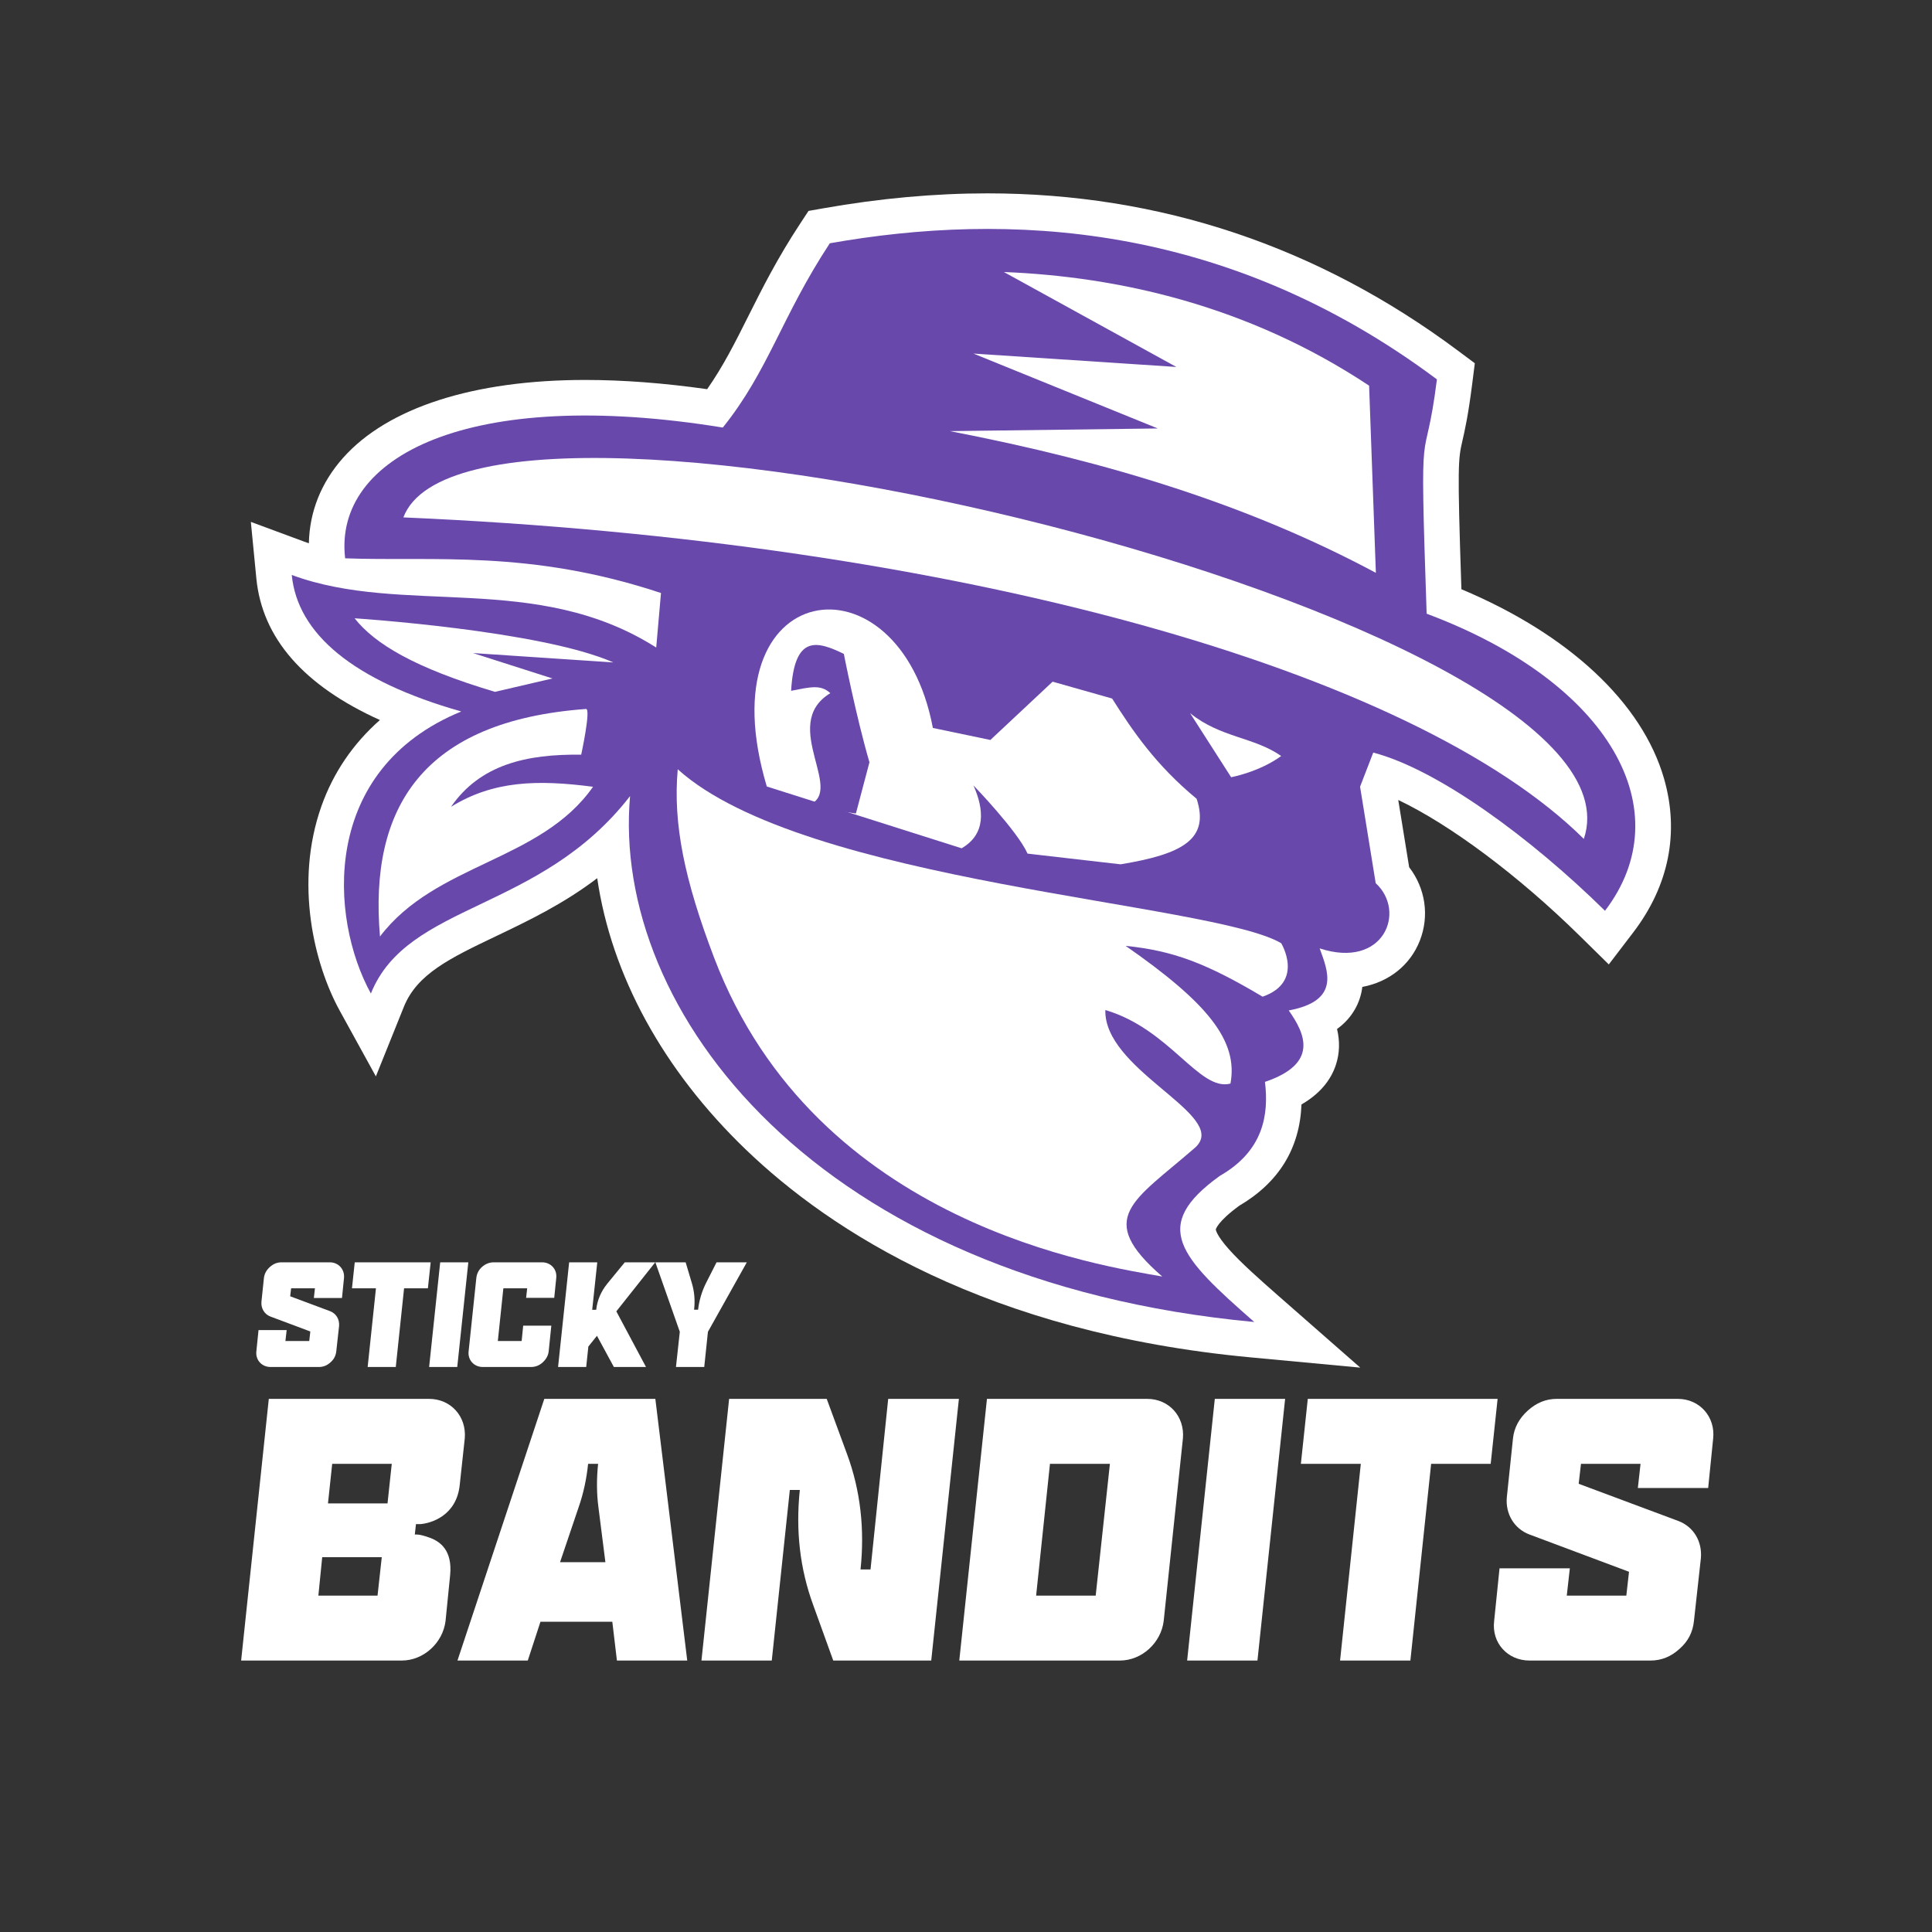 <svg xmlns="http://www.w3.org/2000/svg" xmlns:xlink="http://www.w3.org/1999/xlink" width="2000" zoomAndPan="magnify" viewBox="0 0 1500 1500" height="2000" preserveAspectRatio="xMidYMid meet" version="1.0"><rect x="0" y="0" width="1500" height="1500" fill="#333333" stroke="none"/><defs><g/><clipPath id="cfea0804fc"><path d="M 194.758 150.129 L 1297.328 150.129 L 1297.328 1061.812 L 194.758 1061.812 Z M 194.758 150.129 " clip-rule="nonzero"/></clipPath></defs><g clip-path="url(#cfea0804fc)"><path fill="#ffffff" d="M 971.234 1053.883 C 765.961 1034.719 644.734 955.625 579.184 892.641 C 514.801 830.781 474.664 757.098 463.68 681.832 C 437.188 701.977 409.902 715.008 385.043 726.887 C 349.52 743.855 323.859 756.109 313.562 781.68 L 291.824 835.703 L 263.75 784.68 C 244.02 748.812 228.441 685.766 249.492 626.086 C 258.664 600.07 274.141 577.332 294.953 559.031 C 235.781 532.309 203.551 495.418 199.031 449.078 L 194.758 405.195 L 236.109 420.5 C 237.332 420.953 238.566 421.391 239.805 421.812 C 240.301 397.305 249.344 374.598 266.387 355.449 C 301.07 316.457 367.844 294.988 454.402 294.988 C 483.773 294.988 515.551 297.402 549.02 302.16 C 561.539 284.273 570.59 266.227 580.84 245.777 C 591.945 223.629 603.418 200.738 621.184 173.711 L 627.723 163.758 L 639.449 161.688 C 682.879 154.012 725.672 150.121 766.637 150.121 C 900.445 150.121 1023.418 191.266 1132.137 272.402 L 1145.039 282.031 L 1143.02 298.004 C 1139.902 322.617 1137.305 333.988 1135.402 342.301 C 1132.152 356.562 1131.371 359.945 1134.629 457.473 C 1217.941 492.441 1274.992 545.586 1291.945 604.477 C 1304.008 646.352 1295.746 687.637 1268.062 723.895 L 1249.066 748.781 L 1226.746 726.82 C 1178.832 679.676 1125.895 640.262 1085.605 621.098 L 1094.066 673.285 C 1106.641 689.625 1109.891 710.898 1102.43 730.137 C 1095.016 749.258 1078.457 762.359 1057.711 766.242 C 1056.938 772.453 1055.031 778.234 1052 783.559 C 1048.594 789.539 1043.941 794.668 1038.078 798.914 C 1040.371 808.492 1040.094 817.73 1037.246 826.535 C 1033.141 839.176 1024.16 849.559 1010.465 857.504 C 1009.148 891.602 992.926 918.027 962.113 936.152 C 945.109 948.586 943.957 954.496 943.941 954.555 C 943.957 954.605 944.141 958.785 954.34 970.188 C 963.566 980.504 978.012 993.344 992.012 1005.621 L 1056.098 1061.812 L 971.234 1053.883 " fill-opacity="1" fill-rule="nonzero"/></g><path fill="#ffffff" d="M 972.949 1035.551 C 772.969 1016.883 655.379 940.309 591.945 879.363 C 520.465 810.695 480.262 726.145 479.043 643.758 C 446.555 677.102 409.977 694.574 377.102 710.273 C 339.305 728.324 309.453 742.586 296.484 774.809 L 289.238 792.812 L 279.879 775.801 C 261.984 743.273 247.828 686.145 266.852 632.211 C 278.516 599.148 301.25 572.555 333.219 554.277 C 260.824 529.613 221.879 493.68 217.359 447.289 L 215.934 432.66 L 229.719 437.766 C 264.566 450.664 302.223 452.305 342.09 454.043 C 394.754 456.328 449.07 458.695 501.586 487.402 L 503.367 466.914 C 434.383 445.07 377.91 443.207 321.445 443.207 L 306.016 443.223 C 291.586 443.223 279.539 443.133 267.625 442.688 L 259.742 442.391 L 258.82 434.559 C 255.918 409.746 263.289 386.621 280.141 367.68 C 311.285 332.676 373.176 313.398 454.402 313.398 C 486.082 313.398 520.664 316.293 557.281 322.008 C 574.328 299.828 585.035 278.496 597.305 254.016 C 608.164 232.352 619.395 209.949 636.57 183.82 L 638.742 180.504 L 642.656 179.812 C 685.023 172.328 726.738 168.535 766.637 168.535 C 896.391 168.535 1015.652 208.441 1121.121 287.16 L 1125.426 290.367 L 1124.742 295.688 C 1121.754 319.41 1119.266 330.277 1117.453 338.203 C 1113.586 355.145 1112.832 358.426 1116.637 470.055 C 1200.797 502.801 1258.094 553.434 1274.258 609.57 C 1284.637 645.613 1277.438 681.281 1253.43 712.723 L 1247.098 721.016 L 1239.652 713.695 C 1180.652 655.637 1115.949 610.281 1071.707 595.551 L 1065.438 611.766 L 1076.703 681.266 C 1087.504 692.766 1090.883 708.988 1085.262 723.48 C 1079.066 739.477 1063.855 749.027 1044.594 749.027 C 1044.586 749.027 1044.586 749.027 1044.586 749.027 C 1042.531 749.027 1040.43 748.918 1038.293 748.699 C 1040.289 757.035 1040.75 766.113 1036 774.449 C 1032.012 781.449 1025.109 786.668 1015.051 790.223 C 1020.039 799.504 1023.223 810.086 1019.734 820.855 C 1016.277 831.508 1007.152 839.816 991.922 846.133 C 994.008 879.57 980.914 904.02 952.031 920.723 C 934.688 933.266 926.023 944.016 925.562 953.574 C 924.777 969.891 946.555 990.258 979.875 1019.465 L 1001.238 1038.191 L 972.949 1035.551 " fill-opacity="1" fill-rule="nonzero"/><path fill="#6948ab" d="M 1066.188 584.297 C 1116.289 597.441 1188.312 650.262 1246.113 707.133 C 1305.188 629.762 1250.789 530.023 1107.648 476.473 C 1101.836 307.332 1105.727 372.719 1115.621 294.535 C 951.305 171.906 781.844 164.574 644.258 188.883 C 606.723 245.992 596.805 287.523 561.184 331.949 C 363.637 299.828 258.73 354.652 267.965 433.48 C 336.367 436.035 411.141 426.535 513.184 460.41 L 509.484 502.75 C 416.168 443.422 313.289 478.516 226.52 446.398 C 230.941 491.758 273.629 528.383 358.102 552.387 C 248.34 597.465 255.719 712.789 287.949 771.371 C 316.52 700.387 419.023 708.598 489.176 618.086 C 474.414 784.508 633.445 994.605 973.805 1026.391 C 916.031 975.738 892.703 952.059 947.031 912.973 C 981.145 893.449 985.191 865.172 982.109 839.977 C 1023.734 825.867 1013.648 802.961 1000.57 784.508 C 1041.121 776.965 1030.84 753.602 1024.574 736.328 C 1074.477 752.656 1092.098 707.594 1068.094 685.699 L 1055.957 610.781 L 1066.188 584.297 " fill-opacity="1" fill-rule="nonzero"/><path fill="#ffffff" d="M 1068.219 444.758 L 1062.973 299.43 C 968.586 236.812 867.562 214.699 779.418 211.195 L 913.316 284.902 L 755.793 274.52 L 898.879 332.652 L 737.414 334.723 C 861.801 358.723 970.531 392.422 1068.219 444.758 " fill-opacity="1" fill-rule="nonzero"/><path fill="#ffffff" d="M 1229.688 651.332 C 1287.789 478.176 367.184 258.691 313.184 401.707 C 745.066 420.387 1098.141 520.883 1229.688 651.332 " fill-opacity="1" fill-rule="nonzero"/><path fill="#ffffff" d="M 994.707 586.969 C 973.715 572.184 947.562 572.82 923.977 553.684 L 955.855 603.434 C 955.855 603.434 977.641 599.422 994.707 586.969 " fill-opacity="1" fill-rule="nonzero"/><path fill="#ffffff" d="M 797.797 662.746 L 869.996 671.051 C 918.215 663.117 939.258 651.559 929.066 620.184 C 897.371 593.977 879.512 567.699 863.438 542.336 L 817.258 529.25 L 768.914 574.512 L 724.281 565.176 C 698.027 426.074 546.703 447.562 595.336 610.625 L 746.602 658.598 C 765.309 647.773 764.27 628.863 755.793 609.809 C 755.793 609.809 789.922 645.102 797.797 662.746 " fill-opacity="1" fill-rule="nonzero"/><path fill="#ffffff" d="M 994.707 732.297 C 941.152 700.641 624.41 685.941 526.195 597.262 C 522.402 639.758 531.531 683.418 554.414 743.496 C 633.859 952.031 858.031 983.012 902.375 991.09 C 849.629 945.402 880.094 932.613 927.754 891.113 C 929.215 889.859 930.262 888.559 931.078 887.246 C 946.242 862.891 857.059 829.297 858.18 784.195 C 908.5 798.961 931.102 847.625 955.328 841.293 C 961.48 808.195 937.82 778.801 873.938 734.375 C 910.523 738.07 936.266 747.633 980.27 773.82 C 1013.086 762.402 994.707 732.297 994.707 732.297 " fill-opacity="1" fill-rule="nonzero"/><path fill="#ffffff" d="M 455.004 550.441 C 328.305 559.711 286.375 626.871 295.023 727.109 C 338.34 670.012 419.73 668.973 460.43 610.848 C 417.363 605.25 383.137 606.023 350.156 626.414 C 372.773 593.691 408.574 585.352 451.238 585.938 C 451.238 585.938 458.945 550.441 455.004 550.441 " fill-opacity="1" fill-rule="nonzero"/><path fill="#ffffff" d="M 476.18 514.309 C 419.73 489.391 275.328 480.051 275.328 480.051 C 290.887 499.832 321.832 518.539 384.285 537.148 L 428.918 526.762 L 367.223 507.039 L 476.18 514.309 " fill-opacity="1" fill-rule="nonzero"/><path fill="#6948ab" d="M 675.039 591.832 C 664.516 555.762 655.156 507.664 655.156 507.664 C 634.938 497.949 616.75 491.965 614.219 536.34 C 629.141 533.449 637.273 531.211 644.629 538.188 C 603.695 563.156 659.98 617.559 624.895 625.879 L 664.516 631.602 L 675.039 591.832 " fill-opacity="1" fill-rule="nonzero"/><g fill="#ffffff" fill-opacity="1"><g transform="translate(176.775, 1289.242)"><g><path d="M 184.066 -172.434 C 185.559 -189.438 173.328 -203.16 156.324 -203.16 L 31.922 -203.16 L 10.441 0 L 135.141 0 C 152.145 0 167.062 -13.723 169.148 -30.727 L 172.73 -66.527 C 174.52 -85.621 164.973 -92.777 155.727 -95.762 C 148.863 -98.148 146.777 -97.852 145.285 -97.852 L 146.18 -105.906 L 149.461 -105.906 C 157.516 -106.504 177.801 -112.172 180.188 -136.633 Z M 70.406 -50.418 L 73.387 -80.25 L 119.629 -80.25 L 116.348 -50.418 Z M 127.387 -152.742 L 124.102 -122.016 L 77.863 -122.016 L 81.145 -152.742 Z M 127.387 -152.742 "/></g></g></g><g fill="#ffffff" fill-opacity="1"><g transform="translate(353.681, 1289.242)"><g><path d="M 68.914 -203.16 L 1.492 0 L 56.086 0 L 65.93 -30.129 L 121.715 -30.129 L 125.297 0 L 179.891 0 L 155.129 -203.16 Z M 95.465 -118.734 C 99.344 -129.77 101.73 -141.109 102.922 -152.742 L 110.68 -152.742 C 109.484 -141.109 109.484 -129.77 110.977 -118.734 L 116.348 -76.371 L 81.145 -76.371 Z M 95.465 -118.734 "/></g></g></g><g fill="#ffffff" fill-opacity="1"><g transform="translate(534.168, 1289.242)"><g><path d="M 141.703 -70.703 L 133.949 -70.703 C 137.23 -102.027 133.949 -131.859 123.508 -160.199 L 107.695 -203.16 L 31.922 -203.16 L 10.441 0 L 65.035 0 L 79.055 -132.457 L 86.812 -132.457 C 83.531 -101.133 86.812 -71.301 97.254 -42.957 L 112.766 0 L 188.84 0 L 210.32 -203.16 L 155.426 -203.16 Z M 141.703 -70.703 "/></g></g></g><g fill="#ffffff" fill-opacity="1"><g transform="translate(734.344, 1289.242)"><g><path d="M 135.141 0 C 152.145 0 167.062 -13.723 169.148 -30.727 L 184.066 -172.434 C 185.559 -189.438 173.328 -203.16 156.324 -203.16 L 31.922 -203.16 L 10.441 0 Z M 127.387 -152.742 L 116.348 -50.418 L 70.105 -50.418 L 80.848 -152.742 Z M 127.387 -152.742 "/></g></g></g><g fill="#ffffff" fill-opacity="1"><g transform="translate(911.25, 1289.242)"><g><path d="M 31.922 -203.16 L 10.441 0 L 65.035 0 L 86.516 -203.16 Z M 31.922 -203.16 "/></g></g></g><g fill="#ffffff" fill-opacity="1"><g transform="translate(987.621, 1289.242)"><g><path d="M 22.375 -152.742 L 68.914 -152.742 L 52.805 0 L 107.398 0 L 123.508 -152.742 L 169.746 -152.742 L 175.117 -203.16 L 27.746 -203.16 Z M 22.375 -152.742 "/></g></g></g><g fill="#ffffff" fill-opacity="1"><g transform="translate(1149.313, 1289.242)"><g><path d="M 59.367 -203.16 C 51.012 -203.16 43.555 -200.176 36.695 -193.91 C 30.129 -187.945 26.254 -180.785 25.359 -172.434 L 20.586 -126.789 C 19.391 -113.961 26.254 -102.324 38.188 -97.852 L 115.453 -68.914 L 113.363 -50.418 L 67.125 -50.418 L 69.508 -71.598 L 14.918 -71.598 L 10.738 -30.727 C 8.652 -13.723 21.18 0 38.188 0 L 132.156 0 C 140.512 0 147.969 -2.984 154.531 -8.949 C 161.395 -14.918 164.973 -22.074 165.867 -30.727 L 171.238 -79.355 C 172.434 -92.48 165.57 -103.816 153.938 -108.293 L 76.371 -137.23 L 78.16 -152.742 L 124.402 -152.742 L 122.312 -133.949 L 176.906 -133.949 L 180.785 -172.434 C 182.574 -189.137 170.344 -203.16 153.34 -203.16 Z M 59.367 -203.16 "/></g></g></g><g fill="#ffffff" fill-opacity="1"><g transform="translate(194.756, 1061.329)"><g><path d="M 23.746 -81.262 C 20.406 -81.262 17.422 -80.07 14.676 -77.562 C 12.051 -75.176 10.5 -72.312 10.145 -68.973 L 8.234 -50.715 C 7.758 -45.582 10.5 -40.93 15.273 -39.141 L 46.18 -27.566 L 45.344 -20.168 L 26.848 -20.168 L 27.805 -28.641 L 5.965 -28.641 L 4.297 -12.289 C 3.461 -5.488 8.473 0 15.273 0 L 52.863 0 C 56.203 0 59.188 -1.191 61.812 -3.578 C 64.555 -5.965 65.988 -8.832 66.348 -12.289 L 68.496 -31.742 C 68.973 -36.992 66.227 -41.527 61.574 -43.316 L 30.547 -54.891 L 31.266 -61.098 L 49.762 -61.098 L 48.926 -53.578 L 70.762 -53.578 L 72.312 -68.973 C 73.027 -75.652 68.137 -81.262 61.336 -81.262 Z M 23.746 -81.262 "/></g></g></g><g fill="#ffffff" fill-opacity="1"><g transform="translate(264.324, 1061.329)"><g><path d="M 8.949 -61.098 L 27.566 -61.098 L 21.121 0 L 42.957 0 L 49.402 -61.098 L 67.898 -61.098 L 70.047 -81.262 L 11.098 -81.262 Z M 8.949 -61.098 "/></g></g></g><g fill="#ffffff" fill-opacity="1"><g transform="translate(328.999, 1061.329)"><g><path d="M 12.77 -81.262 L 4.176 0 L 26.012 0 L 34.605 -81.262 Z M 12.77 -81.262 "/></g></g></g><g fill="#ffffff" fill-opacity="1"><g transform="translate(359.546, 1061.329)"><g><path d="M 72.312 -68.973 C 73.148 -75.773 68.137 -81.262 61.336 -81.262 L 23.746 -81.262 C 20.406 -81.262 17.422 -80.07 14.676 -77.684 C 12.051 -75.297 10.621 -72.434 10.262 -68.973 L 4.297 -12.289 C 3.461 -5.488 8.473 0 15.273 0 L 52.742 0 C 56.203 0 59.188 -1.191 61.812 -3.578 C 64.555 -6.086 66.109 -8.949 66.465 -12.289 L 68.496 -32.098 L 46.656 -32.098 L 45.465 -20.168 L 26.969 -20.168 L 31.266 -61.098 L 49.762 -61.098 L 48.926 -53.699 L 70.762 -53.699 Z M 72.312 -68.973 "/></g></g></g><g fill="#ffffff" fill-opacity="1"><g transform="translate(429.114, 1061.329)"><g><path d="M 79.594 -81.262 L 55.965 -81.262 L 42.363 -64.676 C 37.469 -58.59 34.605 -51.906 33.77 -44.391 L 30.668 -44.391 L 34.605 -81.262 L 12.77 -81.262 L 4.176 0 L 26.012 0 L 27.684 -15.871 L 34.367 -24.223 L 47.492 0 L 72.434 0 L 49.402 -43.195 Z M 79.594 -81.262 "/></g></g></g><g fill="#ffffff" fill-opacity="1"><g transform="translate(501.068, 1061.329)"><g><path d="M 47.133 -65.273 C 43.793 -58.59 41.766 -51.668 40.93 -44.508 L 37.828 -44.508 C 38.664 -51.668 38.066 -58.59 36.039 -65.273 L 31.266 -81.262 L 7.758 -81.262 L 26.73 -27.324 L 23.746 0 L 45.703 0 L 48.566 -27.324 L 78.758 -81.262 L 55.25 -81.262 Z M 47.133 -65.273 "/></g></g></g></svg>